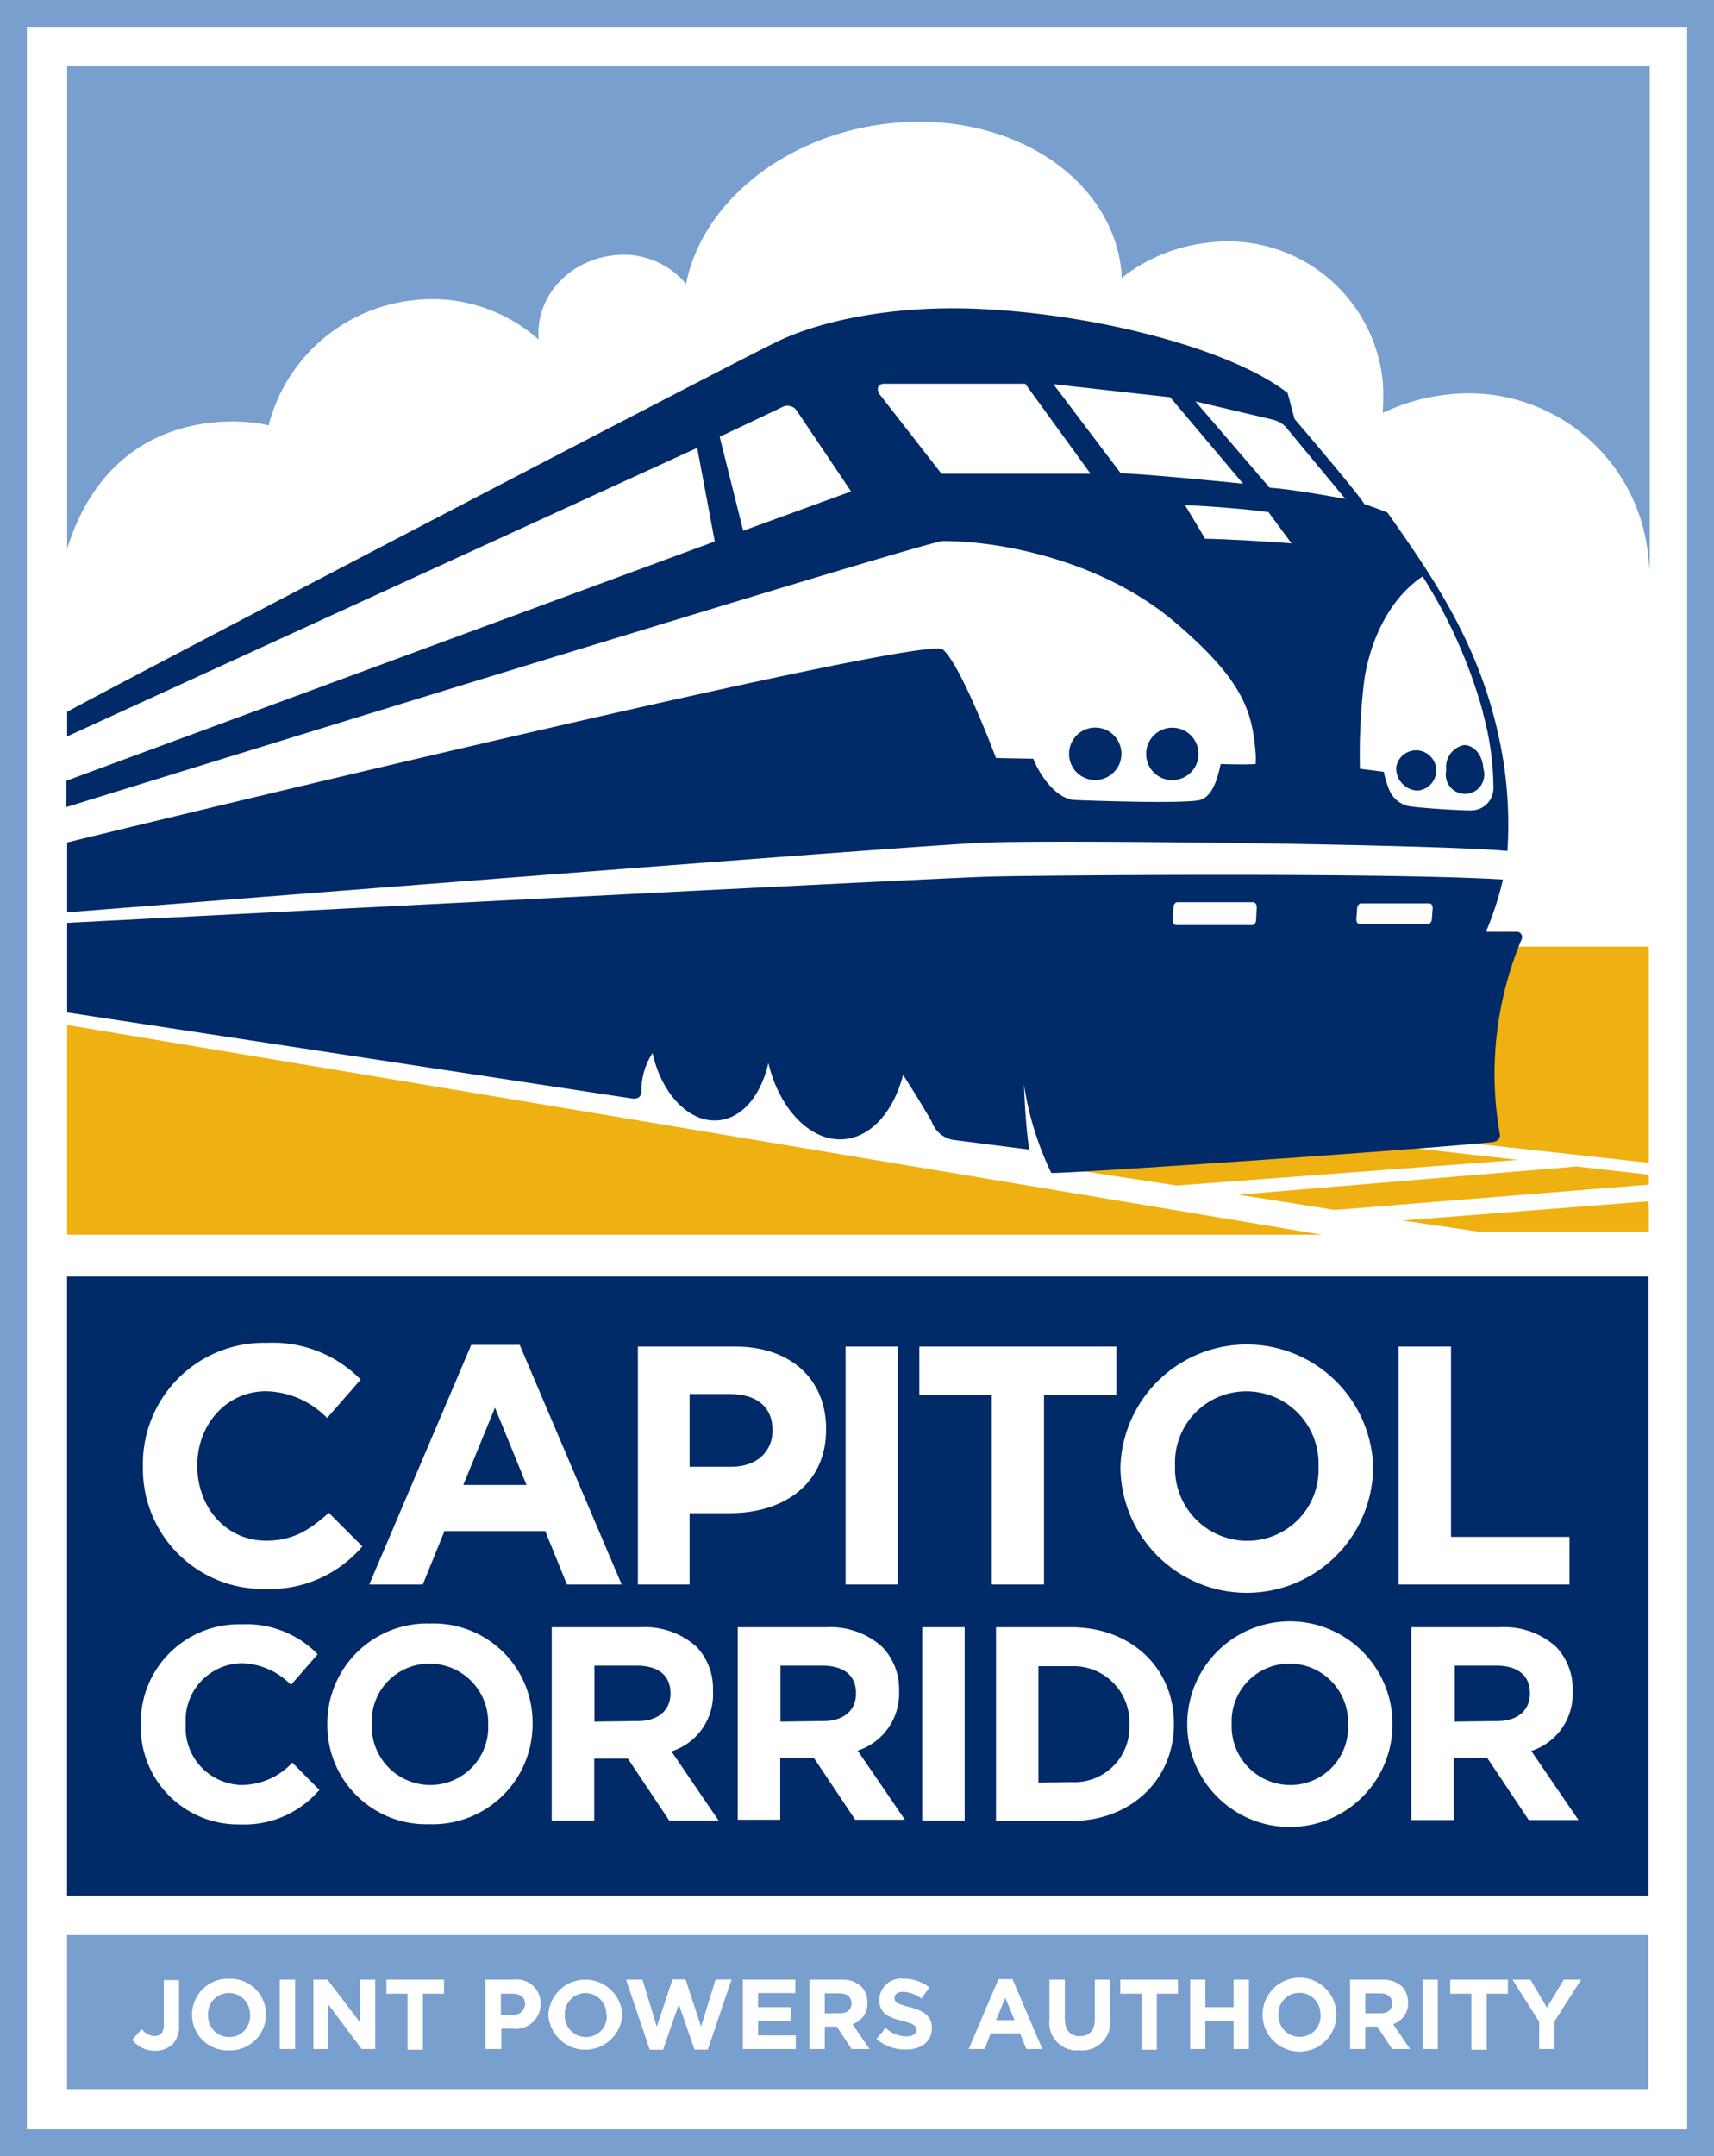 <svg id="Layer_1" data-name="Layer 1" xmlns="http://www.w3.org/2000/svg" viewBox="0 0 153.16 192.57"><rect x="0" y="0" width="153.16" height="192.57" fill="#808080" stroke="none"/><defs><style>.cls-1,.cls-6{fill:#fff;}.cls-2{fill:none;stroke:#789fce;stroke-width:2.4px;}.cls-3{fill:#eeb111;}.cls-3,.cls-6{fill-rule:evenodd;}.cls-4{fill:#789fce;}.cls-5{fill:#002a68;}</style></defs><title>CAPITOL CORRIDOR logo4.18.19</title><polygon class="cls-1" points="1.2 1.2 151.96 1.2 151.96 191.37 1.2 191.37 1.2 1.2 1.2 1.2"/><polygon class="cls-2" points="1.2 1.2 151.96 1.2 151.96 191.37 1.2 191.37 1.2 1.2 1.2 1.2"/><path class="cls-3" d="M6,91.54l112.12,18.73H6V91.54Zm141.34-7v19.31l-16.09-1.77c1-.15,2.78,0,2.59-.9a33,33,0,0,1,1.65-16.64Zm-21.75,17.91,10.06,1.14-30.5,2.29L96,104.48l29.51-2Zm15.28,1.73,6.47.73v.89l-28.06,2.26-8.61-1.36,30.2-2.52Zm6.47,3.54V110H132.12l-6.82-1,22-1.71v.45Z"/><path class="cls-4" d="M147.42,5.91V51.05c0-.4-.09-.83-.13-1.29a16.12,16.12,0,0,0-18.2-14.49,17.53,17.53,0,0,0-5.53,1.61,23.36,23.36,0,0,0,0-2.84A13.91,13.91,0,0,0,107.8,21.69a15.08,15.08,0,0,0-7.58,3.14l0-.48c-.81-8.64-10.22-14.59-21-13.3-9.26,1.11-16.53,7.17-17.92,14.33a4.55,4.55,0,0,0-.58-.65,7.3,7.3,0,0,0-6-1.91c-4,.48-6.93,3.82-6.58,7.51a14.33,14.33,0,0,0-11.33-3.5A15,15,0,0,0,24,38c-1.06-.36-13.73-2.59-18,11V5.91Z"/><polygon class="cls-5" points="5.99 114.01 147.3 114.01 147.3 169.31 5.99 169.31 5.99 114.01 5.99 114.01"/><polygon class="cls-4" points="5.99 172.82 147.3 172.82 147.3 186.58 5.99 186.58 5.99 172.82 5.99 172.82"/><path class="cls-5" d="M95.53,67.35a2.34,2.34,0,1,1,2.34,2.31,2.32,2.32,0,0,1-2.34-2.31Z"/><path class="cls-5" d="M102.42,67.36a2.34,2.34,0,1,1,2.34,2.31,2.32,2.32,0,0,1-2.34-2.31Z"/><path class="cls-5" d="M135.52,83.21a.48.48,0,0,1,.45.68A31,31,0,0,0,134,101.15c.12.47-.11.76-.59.85-8.2.81-36.2,2.68-39,2.75a3.59,3.59,0,0,1-.47,0,27.43,27.43,0,0,1-2.44-7.89s.1,3.4.47,5.81l-6.81-.87a2.47,2.47,0,0,1-1.9-1.62c-.77-1.34-1.65-2.77-2.56-4.18-.83,3.19-2.78,5.52-5.26,5.74-3,.26-5.8-2.67-6.78-6.81-.63,2.81-2.27,4.9-4.42,5.12-2.64.28-5.12-2.34-5.93-6a6.19,6.19,0,0,0-1,3.33c.06.52-.3.81-.82.73C55.75,98,6,90.42,6,90.42v-8s76.3-3.94,82.36-4.13c3.26-.1,35.16-.4,45.94.26a27.74,27.74,0,0,1-1.52,4.67l2.78,0Z"/><path class="cls-1" d="M12.77,131v-.07a10.81,10.81,0,0,1,11.08-11,11,11,0,0,1,8.38,3.28l-3,3.43a7.87,7.87,0,0,0-5.44-2.39c-3.58,0-6.16,3-6.16,6.61v.06c0,3.65,2.52,6.68,6.16,6.68,2.43,0,3.92-1,5.59-2.49l3,3a10.88,10.88,0,0,1-8.72,3.8A10.73,10.73,0,0,1,12.77,131Z"/><path class="cls-1" d="M47.05,132.62l-2.82-6.9-2.83,6.9Zm-4.92-12.51h4.31l9.11,21.4H50.66l-1.94-4.77h-9l-1.94,4.77H33l9.11-21.4Z"/><path class="cls-1" d="M65.33,131c2.34,0,3.7-1.4,3.7-3.22v-.06c0-2.1-1.46-3.22-3.79-3.22H61.62V131ZM57,120.26h8.68c5.07,0,8.14,3,8.14,7.35v.06c0,4.91-3.83,7.47-8.59,7.47H61.62v6.37H57V120.26Z"/><polygon class="cls-1" points="75.56 120.26 80.24 120.26 80.24 141.51 75.56 141.51 75.56 120.26 75.56 120.26"/><polygon class="cls-1" points="88.62 124.57 82.15 124.57 82.15 120.26 99.76 120.26 99.76 124.57 93.29 124.57 93.29 141.51 88.62 141.51 88.62 124.57 88.62 124.57"/><path class="cls-1" d="M117.82,131v-.07a6.45,6.45,0,0,0-6.44-6.67,6.36,6.36,0,0,0-6.38,6.61v.06a6.46,6.46,0,0,0,6.44,6.68,6.35,6.35,0,0,0,6.38-6.61Zm-17.7,0v-.07a11.3,11.3,0,0,1,22.58-.06v.06a11.29,11.29,0,0,1-22.58.07Z"/><polygon class="cls-1" points="124.98 120.26 129.66 120.26 129.66 137.26 140.25 137.26 140.25 141.51 124.98 141.51 124.98 120.26 124.98 120.26"/><path class="cls-1" d="M12.58,154v0a8.77,8.77,0,0,1,9-8.93,8.92,8.92,0,0,1,6.81,2.67L26,150.48a6.35,6.35,0,0,0-4.41-1.94,5.11,5.11,0,0,0-5,5.37V154a5.12,5.12,0,0,0,5,5.42,6.22,6.22,0,0,0,4.53-2l2.42,2.44a8.83,8.83,0,0,1-7.08,3.08A8.71,8.71,0,0,1,12.58,154Z"/><path class="cls-1" d="M43.62,154v0a5.24,5.24,0,0,0-5.23-5.42,5.15,5.15,0,0,0-5.17,5.37V154a5.24,5.24,0,0,0,5.22,5.42A5.16,5.16,0,0,0,43.62,154Zm-14.37,0v0A8.92,8.92,0,0,1,38.44,145a8.84,8.84,0,0,1,9.15,8.88V154a8.92,8.92,0,0,1-9.2,8.92A8.84,8.84,0,0,1,29.25,154Z"/><path class="cls-1" d="M57,153.71c1.85,0,2.91-1,2.91-2.44v-.05c0-1.62-1.13-2.46-3-2.46H53.12v5Zm-7.64-8.38h7.89a6.91,6.91,0,0,1,5,1.75A5.42,5.42,0,0,1,63.71,151v0A5.35,5.35,0,0,1,60,156.42l4.21,6.17H59.8l-3.7-5.53h-3v5.53h-3.8V145.33Z"/><path class="cls-1" d="M73.58,153.71c1.85,0,2.91-1,2.91-2.44v-.05c0-1.62-1.13-2.46-3-2.46H69.74v5Zm-7.64-8.38h7.89a6.91,6.91,0,0,1,5,1.75A5.43,5.43,0,0,1,80.34,151v0a5.36,5.36,0,0,1-3.7,5.35l4.22,6.17H76.42l-3.7-5.53h-3v5.53h-3.8V145.33Z"/><polygon class="cls-1" points="82.41 145.33 86.2 145.33 86.2 162.59 82.41 162.59 82.41 145.33 82.41 145.33"/><path class="cls-1" d="M95.72,159.16a4.92,4.92,0,0,0,5.2-5.15v0a5,5,0,0,0-5.2-5.2H92.79v10.4ZM89,145.33h6.73c5.42,0,9.17,3.72,9.17,8.58V154c0,4.85-3.75,8.63-9.17,8.63H89V145.33Z"/><path class="cls-1" d="M120.46,154v0a5.23,5.23,0,0,0-5.22-5.42,5.16,5.16,0,0,0-5.18,5.37V154a5.24,5.24,0,0,0,5.23,5.42,5.15,5.15,0,0,0,5.17-5.37Zm-14.37,0v0a9.17,9.17,0,0,1,18.34-.05V154a9.17,9.17,0,0,1-18.34,0Z"/><path class="cls-1" d="M133.8,153.71c1.85,0,2.91-1,2.91-2.44v-.05c0-1.62-1.13-2.46-3-2.46H130v5Zm-7.64-8.38h7.89a6.88,6.88,0,0,1,5,1.75,5.43,5.43,0,0,1,1.48,3.95v0a5.35,5.35,0,0,1-3.7,5.35l4.22,6.17h-4.44l-3.7-5.53h-3v5.53h-3.8V145.33Z"/><path class="cls-1" d="M121.63,80.68h6.1c.18,0,.31.21.29.46l-.07.93c0,.25-.18.46-.36.46h-6.1c-.18,0-.31-.21-.29-.46l.07-.93c0-.25.18-.46.36-.46Z"/><path class="cls-1" d="M105.19,80.58H112c.17,0,.31.21.3.47l-.06,1.11c0,.26-.16.46-.34.46h-6.8c-.18,0-.31-.2-.3-.46l.06-1.11c0-.26.16-.47.34-.47Z"/><path class="cls-5" d="M134.73,76c-6.73-.61-40-1-46.67-.75C81.87,75.47,6,81.48,6,81.48V75.24C16.09,72.77,82.62,56.68,84.24,58S89,67.7,89,67.7l3.33.06c.44,1.17,1.91,3.61,3.74,3.69s9.84.34,11.15,0,1.69-2.54,1.86-3.21c.61,0,1.61.07,3.12,0a7.25,7.25,0,0,0,0-1c-.31-3.62-1-6.4-7.23-11.69s-15.11-7.23-20.72-7.23c-1.4,0-68.51,20.73-78.32,23.76V69.73L63.87,48.36,62.3,40,6,65.77V63.58C6.37,63.26,64.31,33,69.43,30.52c3.62-1.77,10-3.24,17.63-2.95,10.79.41,23,3.61,28,7.53l.61,2.31s5.8,6.77,6.24,7.61c0,0,1.72.59,2.07.76,4.44,6.3,8.92,12.75,10.41,22.53a36.62,36.62,0,0,1,.31,7.69Z"/><path class="cls-1" d="M132.51,63.67a25.53,25.53,0,0,1,.94,6.58,2,2,0,0,1-2,2.13c-1.12,0-4.22-.2-5.35-.35a2.43,2.43,0,0,1-2-1.58,9.83,9.83,0,0,1-.45-1.52l-2.13-.27a54.58,54.58,0,0,1,.37-7.77c.35-2.7,1.76-7.08,5.23-9.41a44.84,44.84,0,0,1,5.41,12.19Z"/><path class="cls-5" d="M124.76,68.53a1.8,1.8,0,1,1,1.87,2.08,2,2,0,0,1-1.87-2.08Z"/><path class="cls-5" d="M129.24,68.78a2,2,0,0,1,1.58-2.24c.91,0,1.68.92,1.73,2.12a1.72,1.72,0,1,1-3.31.12Z"/><path class="cls-6" d="M114.93,38.17c.24.31,5.29,6.39,5.29,6.39s-4.64-.87-6.77-1l-6.63-7.71,6.91,1.63a2.51,2.51,0,0,1,1.2.68Zm-14.75,4.14-6.05-8,10.44,1.17,6.51,7.72s-8.07-.83-10.9-.93Zm-2.76,0c-5.89,0-13.29,0-13.29,0l-5.54-7.11c-.31-.47-.11-.93.4-.93l12.62,0,5.81,8Z"/><path class="cls-1" d="M69.91,36.35c-.58.29-5.6,2.66-5.6,2.66l2.1,8.39,9.64-3.51-4.83-7.18a1,1,0,0,0-1.31-.36Z"/><path class="cls-1" d="M107.7,48.12c1.44,0,6.25.28,7.71.41-.4-.53-2.06-2.79-2.06-2.79-1.49-.23-5.72-.59-7.45-.61.38.61,1.8,3,1.8,3Z"/><path class="cls-1" d="M11.81,182.17l.86-.95a1.54,1.54,0,0,0,1.14.62c.51,0,.83-.31.83-1v-4H16v4.07a2.26,2.26,0,0,1-.58,1.66,2.23,2.23,0,0,1-1.62.58A2.53,2.53,0,0,1,11.81,182.17Z"/><path class="cls-1" d="M17.16,179.93v0a3.21,3.21,0,0,1,3.31-3.21,3.19,3.19,0,0,1,3.3,3.19v0a3.21,3.21,0,0,1-3.32,3.21A3.18,3.18,0,0,1,17.16,179.93Zm5.18,0v0A1.88,1.88,0,0,0,20.45,178a1.85,1.85,0,0,0-1.86,1.93v0a1.89,1.89,0,0,0,1.88,2A1.86,1.86,0,0,0,22.34,179.93Z"/><path class="cls-1" d="M25,176.8h1.37V183H25Z"/><path class="cls-1" d="M28,176.8h1.26l2.92,3.83V176.8h1.35V183H32.32l-3-4v4H28Z"/><path class="cls-1" d="M36.42,178.06H34.53V176.8h5.15v1.26H37.79v5H36.42Z"/><path class="cls-1" d="M43.39,176.8h2.54A2.13,2.13,0,0,1,48.31,179v0a2.22,2.22,0,0,1-2.51,2.18h-1V183H43.39Zm2.45,3.14a1,1,0,0,0,1.08-.94v0c0-.61-.42-.94-1.11-.94H44.76v1.9Z"/><path class="cls-1" d="M49,179.93v0a3.31,3.31,0,0,1,6.61,0v0a3.31,3.31,0,0,1-6.61,0Zm5.18,0v0A1.88,1.88,0,0,0,52.34,178a1.86,1.86,0,0,0-1.87,1.93v0a1.9,1.9,0,0,0,1.89,2A1.85,1.85,0,0,0,54.22,179.93Z"/><path class="cls-1" d="M55.94,176.8h1.47L58.69,181l1.4-4.22h1.17L62.65,181l1.29-4.21h1.43l-2.12,6.26H62.06L60.66,179l-1.41,4.06H58.06Z"/><path class="cls-1" d="M66.38,176.8h4.69V178H67.74v1.26h2.93v1.22H67.74v1.3h3.37V183H66.38Z"/><path class="cls-1" d="M72.33,176.8h2.84a2.51,2.51,0,0,1,1.81.63,2,2,0,0,1,.53,1.42v0a1.93,1.93,0,0,1-1.33,1.93L77.7,183H76.1l-1.33-2H73.7v2H72.33Zm2.75,3c.67,0,1-.35,1-.88h0c0-.59-.41-.89-1.08-.89H73.7v1.78Z"/><path class="cls-1" d="M78.32,182.11l.81-1a2.8,2.8,0,0,0,1.85.76c.56,0,.9-.22.9-.59h0c0-.35-.21-.53-1.25-.79-1.26-.33-2.06-.67-2.06-1.9v0a1.94,1.94,0,0,1,2.17-1.87,3.62,3.62,0,0,1,2.31.78l-.71,1a2.92,2.92,0,0,0-1.62-.61c-.52,0-.79.24-.79.54v0c0,.41.26.54,1.34.82,1.26.33,2,.78,2,1.86v0c0,1.23-.94,1.93-2.29,1.93A3.93,3.93,0,0,1,78.32,182.11Z"/><path class="cls-1" d="M89.22,176.76h1.26L93.14,183H91.71l-.56-1.4H88.52L88,183H86.56Zm1.44,3.66-.83-2-.82,2Z"/><path class="cls-1" d="M93.78,180.35V176.8h1.37v3.52c0,1,.51,1.53,1.34,1.53s1.34-.5,1.34-1.49V176.8H99.2v3.51a2.5,2.5,0,0,1-2.73,2.8A2.46,2.46,0,0,1,93.78,180.35Z"/><path class="cls-1" d="M102,178.06h-1.89V176.8h5.15v1.26h-1.89v5H102Z"/><path class="cls-1" d="M106.35,176.8h1.36v2.46h2.52V176.8h1.37V183h-1.37v-2.5h-2.52V183h-1.36Z"/><path class="cls-1" d="M112.82,179.93v0a3.3,3.3,0,0,1,6.6,0v0a3.3,3.3,0,0,1-6.6,0Zm5.17,0v0a1.88,1.88,0,0,0-1.88-1.95,1.86,1.86,0,0,0-1.87,1.93v0a1.9,1.9,0,0,0,1.89,2A1.85,1.85,0,0,0,118,179.93Z"/><path class="cls-1" d="M120.64,176.8h2.84a2.51,2.51,0,0,1,1.81.63,2,2,0,0,1,.53,1.42v0a1.93,1.93,0,0,1-1.33,1.93L126,183h-1.6l-1.33-2H122v2h-1.36Zm2.75,3c.66,0,1-.35,1-.88h0c0-.59-.41-.89-1.08-.89H122v1.78Z"/><path class="cls-1" d="M127.12,176.8h1.36V183h-1.36Z"/><path class="cls-1" d="M131.48,178.06h-1.89V176.8h5.15v1.26h-1.89v5h-1.37Z"/><path class="cls-1" d="M137.54,180.57l-2.39-3.77h1.6l1.48,2.5,1.51-2.5h1.55l-2.39,3.74V183h-1.36Z"/></svg>